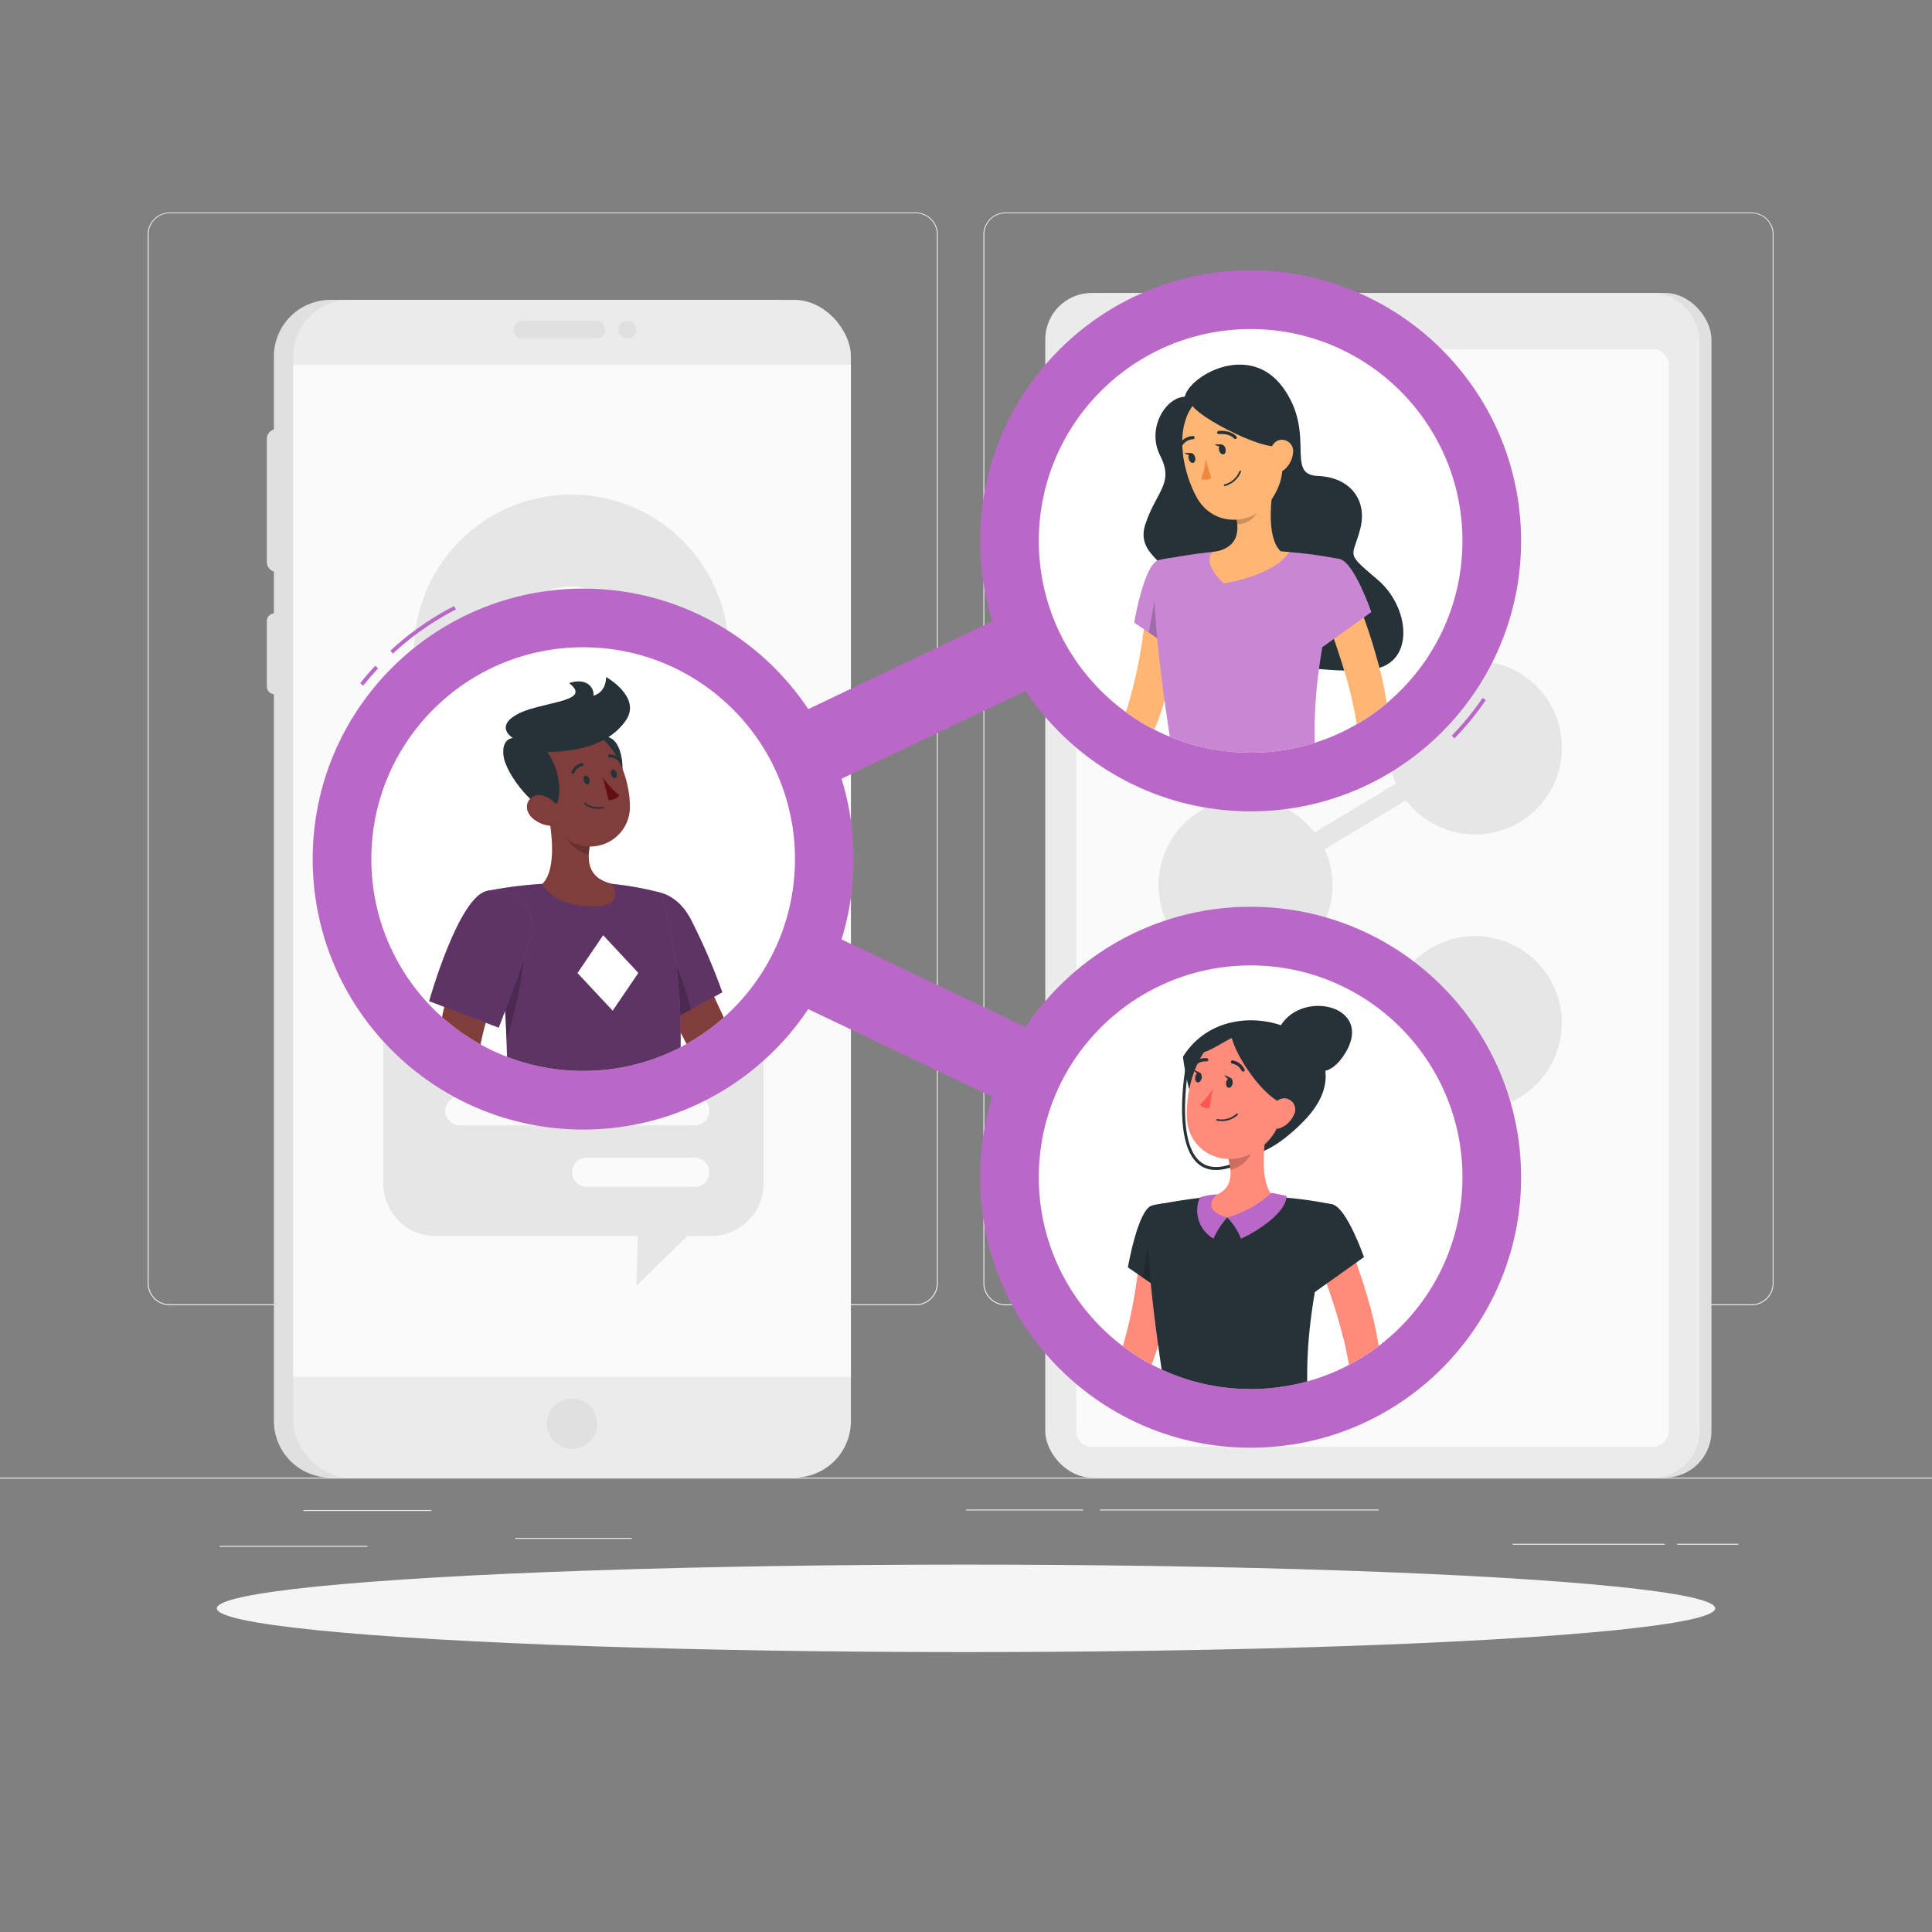 <svg xmlns="http://www.w3.org/2000/svg" xmlns:xlink="http://www.w3.org/1999/xlink" viewBox="0 0 500 500"><rect x="0" y="0" width="500" height="500" fill="#808080" stroke="none"/><defs><clipPath id="freepik--clip-path--inject-178"><circle cx="323.66" cy="139.98" r="54.82" style="fill:none"></circle></clipPath><clipPath id="freepik--clip-path-2--inject-178"><circle cx="150.92" cy="222.33" r="54.82" style="fill:none"></circle></clipPath><clipPath id="freepik--clip-path-3--inject-178"><circle cx="323.66" cy="304.67" r="54.82" style="fill:none"></circle></clipPath></defs><g id="freepik--background-complete--inject-178"><rect y="382.4" width="500" height="0.25" style="fill:#ebebeb"></rect><rect x="78.54" y="390.79" width="33.12" height="0.25" style="fill:#ebebeb"></rect><rect x="133.33" y="398" width="30.17" height="0.25" style="fill:#ebebeb"></rect><rect x="56.85" y="400.07" width="38.25" height="0.25" style="fill:#ebebeb"></rect><rect x="434" y="399.53" width="15.9" height="0.25" style="fill:#ebebeb"></rect><rect x="391.47" y="399.53" width="39.32" height="0.25" style="fill:#ebebeb"></rect><rect x="250" y="390.66" width="30.33" height="0.25" style="fill:#ebebeb"></rect><rect x="284.67" y="390.66" width="72.1" height="0.25" style="fill:#ebebeb"></rect><path d="M237,337.8H43.91a5.71,5.71,0,0,1-5.7-5.71V60.66A5.71,5.71,0,0,1,43.91,55H237a5.71,5.71,0,0,1,5.71,5.71V332.09A5.71,5.71,0,0,1,237,337.8ZM43.91,55.2a5.46,5.46,0,0,0-5.45,5.46V332.09a5.46,5.46,0,0,0,5.45,5.46H237a5.47,5.47,0,0,0,5.46-5.46V60.66A5.47,5.47,0,0,0,237,55.2Z" style="fill:#ebebeb"></path><path d="M453.31,337.8H260.21a5.72,5.72,0,0,1-5.71-5.71V60.66A5.72,5.72,0,0,1,260.21,55h193.1A5.71,5.71,0,0,1,459,60.66V332.09A5.71,5.71,0,0,1,453.31,337.8ZM260.21,55.2a5.47,5.47,0,0,0-5.46,5.46V332.09a5.47,5.47,0,0,0,5.46,5.46h193.1a5.47,5.47,0,0,0,5.46-5.46V60.66a5.47,5.47,0,0,0-5.46-5.46Z" style="fill:#ebebeb"></path><path d="M200.59,77.6H85.5A14.66,14.66,0,0,0,70.88,92.22v18.91a2.63,2.63,0,0,0-1.83,2.48v31.83a2.62,2.62,0,0,0,1.83,2.48v10.83a2,2,0,0,0-1.83,1.95v17a2,2,0,0,0,1.83,1.95V367.78A14.66,14.66,0,0,0,85.5,382.4H200.59a14.66,14.66,0,0,0,14.61-14.62V92.22A14.66,14.66,0,0,0,200.59,77.6Z" style="fill:#e0e0e0"></path><rect x="75.89" y="77.6" width="144.32" height="304.79" rx="14.62" transform="translate(296.1 460) rotate(180)" style="fill:#ebebeb"></rect><path d="M141.54,368.44a6.51,6.51,0,1,0,6.51-6.5A6.51,6.51,0,0,0,141.54,368.44Z" style="fill:#e0e0e0"></path><rect x="75.89" y="94.4" width="144.32" height="261.93" transform="translate(296.1 450.73) rotate(180)" style="fill:#fafafa"></rect><path d="M184,255.89H112.81a13.68,13.68,0,0,0-13.63,13.62v36.78a13.68,13.68,0,0,0,13.63,13.62h52.26l-.39,12.87,13.2-12.87H184a13.67,13.67,0,0,0,13.62-13.62V269.51A13.67,13.67,0,0,0,184,255.89Zm-72.84,15.67a3.82,3.82,0,0,1,3.81-3.81h16.39a3.79,3.79,0,0,1,0,7.58H115A3.81,3.81,0,0,1,111.19,271.56ZM180,307.15H151.63a3.77,3.77,0,0,1,0-7.53H180a3.77,3.77,0,0,1,0,7.53Zm0-15.91H118.81a3.77,3.77,0,0,1,0-7.53H180a3.77,3.77,0,0,1,0,7.53Zm0-15.91H143.77a3.79,3.79,0,0,1,0-7.58H180a3.79,3.79,0,0,1,0,7.58Z" style="fill:#e6e6e6"></path><path d="M147.87,128a40.78,40.78,0,0,0-9.31,80.48l9.31,11.85,9.31-11.85h0A40.78,40.78,0,0,0,147.87,128Zm0,57.77a17,17,0,1,1,17-17A17,17,0,0,1,147.87,185.77Z" style="fill:#e6e6e6"></path><path d="M164.61,85.33a2.3,2.3,0,1,0-2.3,2.31A2.3,2.3,0,0,0,164.61,85.33Z" style="fill:#e0e0e0"></path><path d="M154.36,83H135.25a2.31,2.31,0,0,0-2.3,2.3h0a2.31,2.31,0,0,0,2.3,2.31h19.11a2.31,2.31,0,0,0,2.3-2.31h0A2.31,2.31,0,0,0,154.36,83Z" style="fill:#e0e0e0"></path><rect x="273.6" y="75.83" width="169.33" height="306.57" rx="12" transform="translate(716.52 458.22) rotate(180)" style="fill:#e0e0e0"></rect><rect x="270.51" y="75.83" width="169.33" height="306.57" rx="12" transform="translate(710.36 458.22) rotate(180)" style="fill:#ebebeb"></rect><rect x="213.18" y="155.73" width="284" height="153.33" rx="4" transform="translate(587.58 -122.78) rotate(90)" style="fill:#fafafa"></rect><path d="M381.76,242.26a22.44,22.44,0,0,0-17.87,8.83l-21.06-12.64a22.5,22.5,0,0,0,0-18.68l21.06-12.64a22.48,22.48,0,1,0-4.62-13.65,22.23,22.23,0,0,0,2,9.34l-21.07,12.64a22.49,22.49,0,1,0,0,27.3l21.07,12.64a22.48,22.48,0,1,0,20.45-13.14Z" style="fill:#e6e6e6"></path><circle cx="355.18" cy="83.59" r="3.82" style="fill:#fff"></circle></g><g id="freepik--Shadow--inject-178"><ellipse id="freepik--path--inject-178" cx="250" cy="416.24" rx="193.89" ry="11.32" style="fill:#f5f5f5"></ellipse></g><g id="freepik--Characters--inject-178"><path d="M323.65,314.68a10,10,0,0,1-4.3-1L146.61,231.35a10,10,0,0,1,0-18L319.35,131A10,10,0,0,1,328,149L174.15,222.33,328,295.65a10,10,0,0,1-4.31,19Z" style="fill:#BA68C8"></path><path d="M376.43,191.09l-.72-.7a72.36,72.36,0,0,0,8-9.78l.83.56A73.78,73.78,0,0,1,376.43,191.09Z" style="fill:#BA68C8"></path><circle cx="323.66" cy="139.98" r="70" style="fill:#BA68C8"></circle><circle cx="323.66" cy="139.98" r="54.82" style="fill:#fff"></circle><g style="clip-path:url(#freepik--clip-path--inject-178)"><path d="M325.13,170.73s19.67,4.1,30.37,2.44,9.46-16,1-23.17-6.5-5.5-4.5-13-2.5-13.5-11-13.83-.28-11-9-22.92-24.26-2.92-25.38,2.42c-4.88.16-10,8.11-6.35,15.3s-1,9.07-3.86,17.72,8.57,10.31,6,16.14S299.63,177,325.13,170.73Z" style="fill:#263238"></path><path d="M306,155.91c-.18,3-.53,5.81-.93,8.69s-.94,5.69-1.56,8.52-1.3,5.65-2.19,8.43a77,77,0,0,1-3,8.29l-.92,2c-.13.31-.37.76-.57,1.14s-.43.74-.65,1.11a31.85,31.85,0,0,1-2.84,3.8,65.87,65.87,0,0,1-6.24,6.26,115.74,115.74,0,0,1-13.67,10.35L270.67,211c1.95-1.89,3.94-3.85,5.87-5.8s3.83-3.93,5.63-6a75.56,75.56,0,0,0,5-6.12,27.75,27.75,0,0,0,2-3.07c.12-.25.26-.5.36-.73s.19-.41.32-.75l.69-1.83a102.73,102.73,0,0,0,4.14-15.41c.53-2.64.9-5.32,1.3-8s.69-5.42.93-8Z" style="fill:#ffb573"></path><path d="M299.8,145c-3.69.94-6.27,16.13-6.27,16.13L303.7,168s9.75-15.32,6.91-19.38C307.66,144.43,305.19,143.62,299.8,145Z" style="fill:#BA68C8"></path><path d="M299.8,145c-3.69.94-6.27,16.13-6.27,16.13L303.7,168s9.75-15.32,6.91-19.38C307.66,144.43,305.19,143.62,299.8,145Z" style="fill:#fff;opacity:0.2"></path><polygon points="300.14 148.39 297.3 163.7 303.02 167.57 300.14 148.39" style="opacity:0.2"></polygon><path d="M272.35,209.65l-10.14.73,6.06,6.8s5.6-1.28,6.58-4.87Z" style="fill:#ffb573"></path><polygon points="256.6 213.98 260.76 220.38 268.26 217.18 262.21 210.38 256.6 213.98" style="fill:#ffb573"></polygon><path d="M299.8,145s-4.26,1.5,4.28,54.05h36.38c-.61-14.81-.63-23.93,6.44-54.31a107.39,107.39,0,0,0-15.44-2,116.64,116.64,0,0,0-16.52,0C307.85,143.35,299.8,145,299.8,145Z" style="fill:#BA68C8"></path><path d="M299.8,145s-4.26,1.5,4.28,54.05h36.38c-.61-14.81-.63-23.93,6.44-54.31a107.39,107.39,0,0,0-15.44-2,116.64,116.64,0,0,0-16.52,0C307.85,143.35,299.8,145,299.8,145Z" style="fill:#fff;opacity:0.2"></path><path d="M329.82,124.1c-1,5.32-2.08,15.06,1.64,18.6,0,0-1.46,5.39-11.33,5.39-10.86,0-5.19-5.39-5.19-5.39,5.93-1.41,5.77-5.81,4.74-9.94Z" style="fill:#ffb573"></path><path d="M331.45,142.71a113.6,113.6,0,0,0-16.51,0l-1.08.1c-2.22,2.59.51,5.87,2.82,8.2,0,0,13.18-2,16.95-8.16C332.91,142.79,332.18,142.74,331.45,142.71Z" style="fill:#ffb573"></path><path d="M325.69,127.64l-6,5.12a17.82,17.82,0,0,1,.51,2.93c2.73,0,5.11-1.91,6.07-5.06C326.61,129.5,325.88,128.19,325.69,127.64Z" style="opacity:0.2"></path><path d="M330.12,110c1.88,8.69,2.87,12.32-.21,17.92-4.63,8.42-15.71,8.83-20.15.88-4-7.15-6.4-20.16,1-25.91A12.12,12.12,0,0,1,330.12,110Z" style="fill:#ffb573"></path><path d="M317.14,116.07c.2.7,0,1.37-.46,1.5s-1-.34-1.18-1,0-1.36.47-1.49S317,115.38,317.14,116.07Z" style="fill:#263238"></path><path d="M309.28,118.29c.2.69,0,1.36-.46,1.49s-1-.33-1.18-1,0-1.36.47-1.49S309.09,117.59,309.28,118.29Z" style="fill:#263238"></path><path d="M308.32,117.24h-1.81S307.74,118.3,308.32,117.24Z" style="fill:#263238"></path><path d="M312.06,118.86a19.38,19.38,0,0,1-1.23,5.13,3.1,3.1,0,0,0,2.61-.23Z" style="fill:#ed893e"></path><path d="M318,125.42a6.91,6.91,0,0,1-1,.36.21.21,0,0,1-.12-.41,5.73,5.73,0,0,0,3.89-3.42.2.2,0,0,1,.26-.13.2.2,0,0,1,.14.26A6,6,0,0,1,318,125.42Z" style="fill:#263238"></path><path d="M308.46,104c-1.9,2.17,18.78,13.3,23,11.3s.42-13.14-4.91-15.55S314.21,97.42,308.46,104Z" style="fill:#263238"></path><path d="M334.64,117.15a6.52,6.52,0,0,1-2.27,4.41c-1.75,1.46-3.56.11-3.85-2-.26-1.93.33-5,2.46-5.64A2.92,2.92,0,0,1,334.64,117.15Z" style="fill:#ffb573"></path><path d="M319.85,113.58a.43.43,0,0,1-.49-.09c-1.33-1.45-3.84-1.14-3.86-1.14A.43.43,0,0,1,315,112a.42.42,0,0,1,.37-.47c.12,0,3-.36,4.59,1.4a.43.43,0,0,1,0,.6A.34.34,0,0,1,319.85,113.58Z" style="fill:#263238"></path><path d="M305.9,115.32a.45.45,0,0,1-.42,0,.42.42,0,0,1-.1-.59,4.16,4.16,0,0,1,3.37-1.89.42.42,0,0,1,.42.43.42.42,0,0,1-.44.41,3.38,3.38,0,0,0-2.66,1.53A.39.39,0,0,1,305.9,115.32Z" style="fill:#263238"></path><path d="M350.83,154.31A140.18,140.18,0,0,1,356.22,170a90.22,90.22,0,0,1,3.24,16.59c.06.73.08,1.47.12,2.21l0,.55c0,.19,0,.34,0,.63l0,.77-.07.68a26.08,26.08,0,0,1-1,4.6,73.31,73.31,0,0,1-3,7.91,138.79,138.79,0,0,1-7.58,14.58l-4.1-1.94c1.75-5,3.51-10.12,5.08-15.13.77-2.5,1.5-5,2-7.43a20.9,20.9,0,0,0,.49-3.31v-.33l0-.24s0-.23,0-.38l-.05-.45c-.07-.61-.12-1.2-.21-1.82a103.68,103.68,0,0,0-3.57-14.94c-1.54-5-3.31-10-5.14-14.81Z" style="fill:#ffb573"></path><path d="M346.9,144.74c3.65,1.1,8,13.65,8,13.65L340.79,168.5s-5.16-10.47-3.63-15.18C338.76,148.41,342.74,143.47,346.9,144.74Z" style="fill:#BA68C8"></path><path d="M346.9,144.74c3.65,1.1,8,13.65,8,13.65L340.79,168.5s-5.16-10.47-3.63-15.18C338.76,148.41,342.74,143.47,346.9,144.74Z" style="fill:#fff;opacity:0.2"></path><path d="M316.18,115h-1.81S315.6,116.08,316.18,115Z" style="fill:#263238"></path><path d="M341,196.91l.93,3.26c.13.25-.17.51-.59.51H303.9c-.32,0-.6-.16-.62-.37l-.33-3.25c0-.23.27-.42.63-.42h36.83A.66.66,0,0,1,341,196.91Z" style="fill:#263238"></path><path d="M336.05,201h1c.2,0,.35-.1.33-.22l-.46-4.23c0-.13-.19-.23-.38-.23h-1c-.19,0-.34.1-.33.23l.46,4.23C335.68,200.93,335.86,201,336.05,201Z" style="fill:#BA68C8"></path><path d="M306.68,201h1c.2,0,.35-.1.33-.22l-.46-4.23c0-.13-.18-.23-.38-.23h-1c-.19,0-.34.1-.33.23l.46,4.23C306.31,200.93,306.48,201,306.68,201Z" style="fill:#BA68C8"></path><path d="M321.36,201h1c.2,0,.35-.1.33-.22l-.46-4.23c0-.13-.18-.23-.38-.23h-1c-.19,0-.34.1-.33.23l.46,4.23C321,200.93,321.17,201,321.36,201Z" style="fill:#BA68C8"></path><path d="M343.92,215.75l-7,6.68,9.05,1s3.3-4.71,1.62-8Z" style="fill:#ffb573"></path><polygon points="335.84 229.88 343.47 230.29 345.98 223.41 336.93 222.43 335.84 229.88" style="fill:#ffb573"></polygon></g><path d="M101.69,169.15l-.68-.74a73.93,73.93,0,0,1,16.52-11.56l.46.89A72.77,72.77,0,0,0,101.69,169.15Z" style="fill:#BA68C8"></path><path d="M94,177.44l-.78-.62c1.23-1.56,2.54-3.09,3.9-4.54l.73.68C96.53,174.39,95.24,175.9,94,177.44Z" style="fill:#BA68C8"></path><circle cx="150.92" cy="222.33" r="70" style="fill:#BA68C8"></circle><circle cx="150.92" cy="222.33" r="54.82" style="fill:#fff"></circle><g style="clip-path:url(#freepik--clip-path-2--inject-178)"><path d="M175.64,237.19c2.58,6,5.25,12,7.94,18q2,4.49,4.11,8.9t4.3,8.68c.75,1.39,1.48,2.83,2.27,4.15l.59,1,.29.5a.47.47,0,0,0-.11-.1c-.13-.08,0,.07.26.25a9.77,9.77,0,0,0,3.15,1.06,36.68,36.68,0,0,0,4.31.55c3,.21,6.23.21,9.44.11l4.85-.2,4.83-.32,1.25,5.82a83.35,83.35,0,0,1-20.4,4.08,37.82,37.82,0,0,1-5.62-.05,20.35,20.35,0,0,1-6.43-1.52,11.22,11.22,0,0,1-3.74-2.65,9.45,9.45,0,0,1-.87-1.09l-.37-.55-.73-1.11c-1-1.48-1.87-3-2.78-4.44-3.48-5.94-6.57-11.94-9.48-18s-5.61-12.17-8.16-18.45Z" style="fill:#7f3e3b"></path><path d="M161.43,236.37c-2.43,7.09,11.83,28,11.83,28l13.67-7.57a160.31,160.31,0,0,0-8.21-19C173.9,228.72,164.09,228.59,161.43,236.37Z" style="fill:#BA68C8"></path><path d="M161.43,236.37c-2.43,7.09,11.83,28,11.83,28l13.67-7.57a160.31,160.31,0,0,0-8.21-19C173.9,228.72,164.09,228.59,161.43,236.37Z" style="opacity:0.5"></path><path d="M161.22,237.27c3.06-1.47,6.58-.24,10.29,5.61s6.87,15.65,7.21,18.45l-5.46,3S160.09,245.06,161.22,237.27Z" style="opacity:0.2"></path><path d="M220.14,280.13l7.29-2.88,1.77,7.46s-8.31,2.48-9.59.09Z" style="fill:#7f3e3b"></path><polygon points="233.59 278.75 235.73 282.85 229.2 284.71 227.43 277.25 233.59 278.75" style="fill:#7f3e3b"></polygon><path d="M170.65,230.94s10.19,23.94,2.85,68.52H131.1c-.52-6.5,2.47-38.26-4.87-68.92a109.38,109.38,0,0,1,14.13-1.8,156.89,156.89,0,0,1,18,0A82.12,82.12,0,0,1,170.65,230.94Z" style="fill:#BA68C8"></path><path d="M170.65,230.94s10.19,23.94,2.85,68.52H131.1c-.52-6.5,2.47-38.26-4.87-68.92a109.38,109.38,0,0,1,14.13-1.8,156.89,156.89,0,0,1,18,0A82.12,82.12,0,0,1,170.65,230.94Z" style="opacity:0.5"></path><polygon points="158.56 261.57 149.45 251.82 156.1 242.04 165.2 251.79 158.56 261.57" style="fill:#fff"></polygon><path d="M135.7,238.11c.88,5-.29,17.12-4.62,31.08a202.86,202.86,0,0,0-4.16-35.6v-.06C129.7,233.24,134.86,233.38,135.7,238.11Z" style="opacity:0.2"></path><path d="M141.44,208.45c1.34,5.8,2.84,16.42-1.08,20.29,0,0,2.48,5.85,13.25,5.87,8.64,0,4.77-5.87,4.77-5.87-6.52-1.54-6.52-6.34-5.55-10.84Z" style="fill:#7f3e3b"></path><path d="M146.08,212.3l6.75,5.59a17.86,17.86,0,0,0-.45,3.2c-2.48-.36-6-3.07-6.32-5.66A8.56,8.56,0,0,1,146.08,212.3Z" style="opacity:0.2"></path><path d="M158.35,191.2c3.6,2.33,4.12,13.54-1.15,15.14S151.52,186.79,158.35,191.2Z" style="fill:#263238"></path><path d="M138.9,202.37c2.42,7.51,3.45,12,8.32,15.08a10.26,10.26,0,0,0,15.8-9c-.1-7.2-4-18.27-12.32-19.66A10.38,10.38,0,0,0,138.9,202.37Z" style="fill:#7f3e3b"></path><path d="M141.63,194.63c4,5.42,4,14.06.88,15s-11.79-9-12.24-14.34c-.36-4.29,2.49-4.29,2.49-4.29s-4.6-2.67.62-5.88c5.89-3.61,20.47-3.26,13.91-8.34,4.75-1.58,6.59,1.45,6.29,3.29,3.5-1.07,3.27-4.87,3.27-4.87s9.3,5.2,5.11,11.26S150.06,194.47,141.63,194.63Z" style="fill:#263238"></path><path d="M137.58,211.52a7.87,7.87,0,0,0,5.37,2.21c2.65,0,3.18-2.5,1.78-4.59-1.25-1.89-4.14-4.15-6.47-3.14S135.83,209.79,137.58,211.52Z" style="fill:#7f3e3b"></path><path d="M151.08,202c.16.62.62,1.05,1,1s.61-.66.45-1.28-.62-1-1-1S150.93,201.33,151.08,202Z" style="fill:#263238"></path><path d="M158.14,200.41c.16.62.62,1.05,1,1s.61-.67.45-1.28-.61-1.05-1-1S158,199.79,158.14,200.41Z" style="fill:#263238"></path><path d="M156,201.21a24,24,0,0,0,4.34,4.65,3.68,3.68,0,0,1-2.85,1.21Z" style="fill:#630f0f"></path><path d="M154.77,209.32a5.38,5.38,0,0,1-3.55-1.28.18.18,0,1,1,.25-.27,5.3,5.3,0,0,0,4.54,1,.18.18,0,0,1,.22.14.2.2,0,0,1-.14.23A6.32,6.32,0,0,1,154.77,209.32Z" style="fill:#263238"></path><path d="M148.29,200.17a.4.4,0,0,1-.15,0,.37.37,0,0,1-.2-.49,3.6,3.6,0,0,1,2.61-2.17.38.38,0,0,1,.43.32.37.37,0,0,1-.32.42h0a2.9,2.9,0,0,0-2,1.72A.36.36,0,0,1,148.29,200.17Z" style="fill:#263238"></path><path d="M160.53,197.34a.37.37,0,0,1-.29-.14,3.18,3.18,0,0,0-2.5-1.2.37.37,0,0,1-.41-.34.37.37,0,0,1,.34-.41,3.93,3.93,0,0,1,3.15,1.47.38.38,0,0,1-.29.62Z" style="fill:#263238"></path><path d="M134.6,242,133,245.51c-.55,1.21-1.08,2.43-1.6,3.66-1.05,2.46-2,4.94-3,7.42s-1.79,5-2.5,7.47c-.38,1.25-.69,2.49-1,3.73l-.41,1.86-.06.23,0,.12s0,0,0,0l0,0s0,0,0,.11a5.67,5.67,0,0,0,.68,2.07,21,21,0,0,0,1.8,2.88,58.23,58.23,0,0,0,5,5.86c3.67,3.82,7.72,7.6,11.78,11.17L140.26,297a96.72,96.72,0,0,1-14.48-9.53,58.38,58.38,0,0,1-6.64-6.15,31.06,31.06,0,0,1-3-3.95,15.45,15.45,0,0,1-2.34-5.66,11.21,11.21,0,0,1-.18-2,10,10,0,0,1,.06-1.08l0-.41,0-.28.3-2.26c.26-1.48.49-3,.84-4.42q1-4.36,2.32-8.54c.89-2.79,1.9-5.52,3-8.21.56-1.34,1.14-2.68,1.74-4s1.22-2.6,2-4Z" style="fill:#7f3e3b"></path><path d="M126.23,230.54c-7.47,1.09-15.16,28.56-15.16,28.56l18,6.86s4.54-11.81,7.64-21C140,235.36,134.23,229.37,126.23,230.54Z" style="fill:#BA68C8"></path><path d="M126.23,230.54c-7.47,1.09-15.16,28.56-15.16,28.56l18,6.86s4.54-11.81,7.64-21C140,235.36,134.23,229.37,126.23,230.54Z" style="opacity:0.5"></path><path d="M142.36,291.4l7,3.32-4.89,6.68s-6-2.91-4.94-6.47Z" style="fill:#7f3e3b"></path><polygon points="153.12 299.98 148.2 304.67 144.45 301.4 149.34 294.72 153.12 299.98" style="fill:#7f3e3b"></polygon></g><circle cx="323.66" cy="304.67" r="70" style="fill:#BA68C8"></circle><circle cx="323.66" cy="304.67" r="54.82" style="fill:#fff"></circle><g style="clip-path:url(#freepik--clip-path-3--inject-178)"><path d="M304.33,322.86c-.17,3-.51,5.67-.9,8.49s-.91,5.55-1.5,8.31a92.15,92.15,0,0,1-5,16.35l-.9,2-.22.5-.11.25-.16.32a8.4,8.4,0,0,1-1.16,1.75,6.79,6.79,0,0,1-1.95,1.53,6.59,6.59,0,0,1-2.31.73,8.66,8.66,0,0,1-3.66-.38,17.5,17.5,0,0,1-4.62-2.39,37.35,37.35,0,0,1-3.51-2.83,81.08,81.08,0,0,1-11.1-12.79l3.45-2.91c1.92,1.8,3.93,3.63,5.94,5.36a76.3,76.3,0,0,0,6.13,4.89,30.87,30.87,0,0,0,3.09,2,10.25,10.25,0,0,0,2.73,1.16c.33.06.54,0,.39,0a1.26,1.26,0,0,0-.76.35c-.07.06-.08.07-.07,0l.31-.82.68-1.78a106.77,106.77,0,0,0,4-15.09c.52-2.57.88-5.19,1.27-7.8s.67-5.29.9-7.77Z" style="fill:#ff8b7b"></path><path d="M298.14,312c-3.67.93-6.24,16-6.24,16L302,334.92s9.69-15.23,6.87-19.27C305.94,311.45,303.49,310.65,298.14,312Z" style="fill:#263238"></path><polygon points="298.47 315.38 295.65 330.6 301.33 334.45 298.47 315.38" style="opacity:0.2"></polygon><path d="M270.78,341.21,266,333.62l-2.73,8.63s3.95,4.13,7.51,3.15Z" style="fill:#ff8b7b"></path><polygon points="258.92 331.1 257.03 338.45 263.24 342.25 265.97 333.62 258.92 331.1" style="fill:#ff8b7b"></polygon><path d="M298.14,312s-4.24,1.49,4.25,53.72h36.15c-.6-14.71-.62-23.78,6.41-54a106,106,0,0,0-15.35-2,115.24,115.24,0,0,0-16.42,0C306.13,310.37,298.14,312,298.14,312Z" style="fill:#263238"></path><path d="M306.15,273.48c12.94-20.71,51.27-3.73,31.26,16.66C310.66,317.39,306.15,273.48,306.15,273.48Z" style="fill:#263238"></path><path d="M314.71,302.79a7.1,7.1,0,0,1-3.81-1c-8-5-4-26.06-3.84-27a.38.38,0,0,1,.44-.29.37.37,0,0,1,.29.44c0,.21-4.1,21.48,3.5,26.17,3.68,2.27,9.57.31,17.52-5.82a.37.37,0,0,1,.53.07.38.38,0,0,1-.07.52C323.33,300.49,318.45,302.79,314.71,302.79Z" style="fill:#263238"></path><path d="M330.42,267.63c4-12.09,25.43-8.23,17.89,4.64C340.33,285.89,330.42,267.63,330.42,267.63Z" style="fill:#263238"></path><path d="M328,291.25c-1,5.28-2.07,15,1.63,18.48,0,0-1.45,5.36-11.26,5.36-10.79,0-5.16-5.36-5.16-5.36,5.89-1.41,5.74-5.78,4.72-9.88Z" style="fill:#ff8b7b"></path><path d="M317.59,315.08a15.72,15.72,0,0,1,3.56,5.47c1.89-.67,11.64-6,11.83-11a37.54,37.54,0,0,0-3.94-.83A28,28,0,0,1,317.59,315.08Z" style="fill:#BA68C8"></path><path d="M317.59,315.08a22.34,22.34,0,0,0-3.55,5.47,8.42,8.42,0,0,1-3.5-10.67,16.26,16.26,0,0,1,4.5-.77S310.2,312.91,317.59,315.08Z" style="fill:#BA68C8"></path><path d="M323.86,294.76l-6,5.09a16.6,16.6,0,0,1,.51,2.91c2.25-.33,5.34-2.8,5.58-5.15A7.86,7.86,0,0,0,323.86,294.76Z" style="opacity:0.2"></path><path d="M333.54,281.56c-2.07,8.59-2.76,12.26-7.94,15.94-7.78,5.54-17.87,1.12-18.41-7.92-.48-8.13,3-20.81,12.09-22.76A12.05,12.05,0,0,1,333.54,281.56Z" style="fill:#ff8b7b"></path><path d="M319,280.39c-.13.7-.6,1.21-1.06,1.13s-.74-.72-.61-1.43.6-1.22,1.06-1.13S319.07,279.68,319,280.39Z" style="fill:#263238"></path><path d="M311,279c-.13.71-.6,1.21-1.07,1.13s-.73-.72-.61-1.43.61-1.21,1.07-1.13S311.08,278.26,311,279Z" style="fill:#263238"></path><path d="M310.55,277.62l-1.62-.79S309.57,278.31,310.55,277.62Z" style="fill:#263238"></path><path d="M313.85,281.83a19.12,19.12,0,0,1-3.32,4.06,3.08,3.08,0,0,0,2.44.92Z" style="fill:#ff5652"></path><path d="M316.16,290.14a5.93,5.93,0,0,0,4.14-1.61.22.22,0,0,0,0-.3.21.21,0,0,0-.3,0,5.69,5.69,0,0,1-4.95,1.38.22.22,0,0,0-.25.17.22.22,0,0,0,.17.25A7.46,7.46,0,0,0,316.16,290.14Z" style="fill:#263238"></path><path d="M337.05,284.11c-4.44,7.38-16.31-8.05-18.28-15.51-2.92,1.45-8.9,5.7-9,2.94s10.09-7.54,15.54-6.7S340.1,279,337.05,284.11Z" style="fill:#263238"></path><path d="M334.9,288.42a6.45,6.45,0,0,1-3.49,3.48c-2.1.84-3.4-1-3-3.09.33-1.9,1.84-4.63,4-4.57A2.89,2.89,0,0,1,334.9,288.42Z" style="fill:#ff8b7b"></path><path d="M321.7,277.31a.41.41,0,0,0,.19,0,.43.43,0,0,0,.19-.57,4.18,4.18,0,0,0-3.08-2.31.41.41,0,0,0-.46.37.43.43,0,0,0,.37.47h0a3.33,3.33,0,0,1,2.42,1.85A.4.4,0,0,0,321.7,277.31Z" style="fill:#263238"></path><path d="M309.05,275.92a.48.48,0,0,0,.31-.13,3.37,3.37,0,0,1,2.84-1.09.42.42,0,0,0,.49-.34.41.41,0,0,0-.33-.49,4.21,4.21,0,0,0-3.61,1.33.43.43,0,0,0,0,.6A.42.42,0,0,0,309.05,275.92Z" style="fill:#263238"></path><path d="M339.08,363.61l.93,3.24c.12.25-.17.51-.59.51H302.21c-.32,0-.59-.16-.61-.37l-.33-3.24c0-.22.26-.41.62-.41h36.6A.66.66,0,0,1,339.08,363.61Z" style="fill:#263238"></path><path d="M334.17,367.71h1c.19,0,.34-.11.33-.23l-.46-4.2c0-.13-.19-.23-.38-.23h-1c-.2,0-.35.1-.33.23l.46,4.2C333.8,367.6,334,367.71,334.17,367.71Z" style="fill:#BA68C8"></path><path d="M305,367.71h1c.19,0,.34-.11.33-.23l-.46-4.2c0-.13-.19-.23-.38-.23h-1c-.2,0-.35.1-.33.23l.46,4.2C304.6,367.6,304.77,367.71,305,367.71Z" style="fill:#BA68C8"></path><path d="M319.57,367.71h1c.19,0,.34-.11.33-.23l-.46-4.2c0-.13-.19-.23-.38-.23h-1c-.2,0-.35.1-.33.23l.46,4.2C319.2,367.6,319.37,367.71,319.57,367.71Z" style="fill:#BA68C8"></path><path d="M318.54,279l-1.62-.79S317.56,279.72,318.54,279Z" style="fill:#263238"></path><path d="M348.86,321.27A141.73,141.73,0,0,1,354,336.08a96.07,96.07,0,0,1,3.27,15.56l.21,2,.1,2.09,0,.52v.34l0,.56a7.93,7.93,0,0,1-.46,2.07,9.07,9.07,0,0,1-1.8,2.84,16.84,16.84,0,0,1-3.93,3,31.2,31.2,0,0,1-3.86,1.82,65.81,65.81,0,0,1-15.41,3.86l-1-4.39a110.08,110.08,0,0,0,13.41-5.92,30.89,30.89,0,0,0,2.85-1.78,8.75,8.75,0,0,0,2-1.8c.18-.25.21-.42.18-.38a.32.32,0,0,0-.08.21.19.19,0,0,0,0,.08v-.14l0-.43-.19-1.71-.28-1.74c-.17-1.15-.44-2.34-.67-3.51s-.52-2.35-.85-3.53c-.59-2.36-1.29-4.72-2-7.08-1.5-4.67-3.15-9.44-4.89-14Z" style="fill:#ff8b7b"></path><path d="M345,311.75c3.62,1.1,8,13.58,8,13.58l-14.05,10s-5.12-10.41-3.6-15.09C336.85,315.4,340.82,310.5,345,311.75Z" style="fill:#263238"></path><path d="M331.65,366l-9.6-.6,5.4,7.27s5.66-.77,6.95-4.24Z" style="fill:#ff8b7b"></path><polygon points="315.88 369.62 320.73 375.46 327.45 372.65 322.05 365.38 315.88 369.62" style="fill:#ff8b7b"></polygon></g></g></svg>
